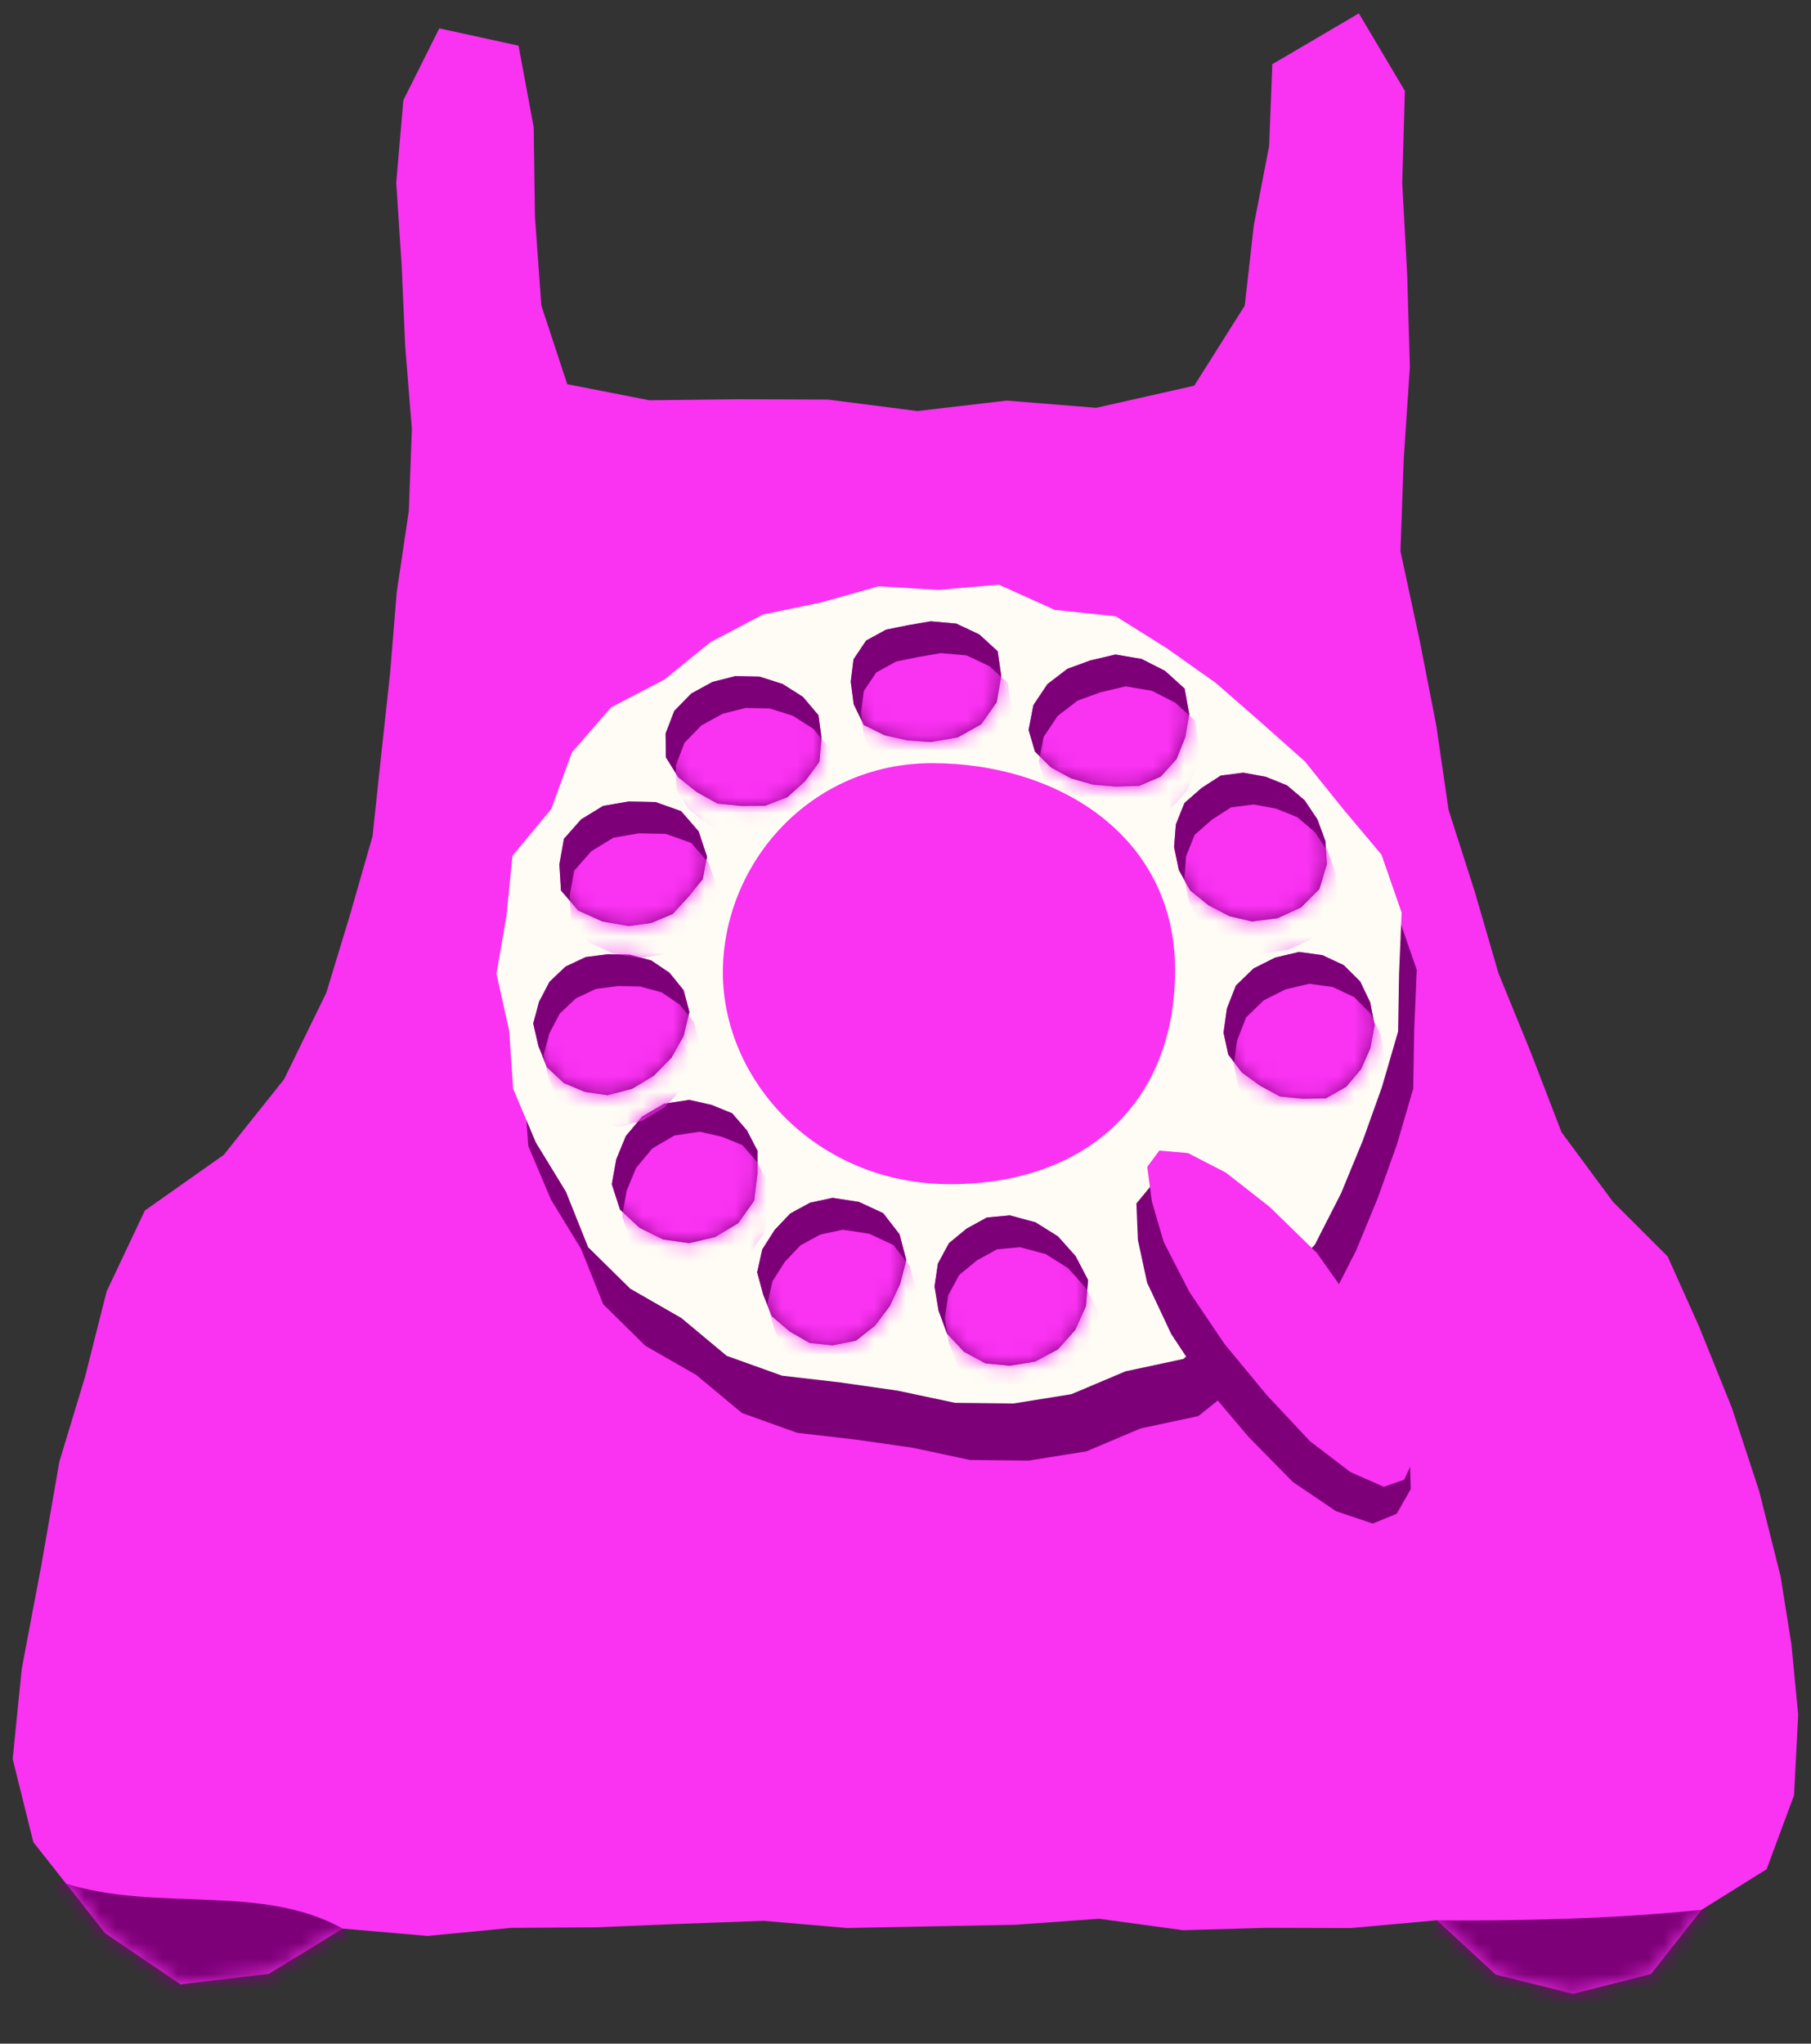 <svg width="117" height="132" viewBox="0 0 117 132" fill="none" xmlns="http://www.w3.org/2000/svg">
<rect x="0" y="0" width="117" height="132" fill="#333333" stroke="none"/>
<g clip-path="url(#clip0_155_151)">
<path d="M25.948 17.137L25.598 11.805L26.057 6.475L28.381 1.832L33.501 2.949L34.48 8.225L34.561 14.02L34.974 19.736L36.647 24.815L41.955 25.853L47.724 25.787L53.494 25.808L59.265 26.549L65.034 25.874L70.819 26.341L77.151 24.913L80.417 19.74L80.999 14.574L81.993 9.418L82.198 4.146L87.789 0.863L90.763 5.872L90.592 11.81L90.912 17.757L91.085 23.696L90.689 29.637L90.477 35.599L91.734 41.446L92.791 46.857L93.587 52.319L95.271 57.573L96.806 62.85L98.881 67.934L100.882 73.129L104.208 77.628L107.741 81.157L109.776 85.699L111.889 90.937L113.648 96.3L115.034 101.813L115.732 106.186L116.173 110.763L115.904 115.961L114.13 120.738L109.929 123.356L106.668 127.501L101.627 128.786L96.629 127.536L92.832 124.031L87.284 124.534L81.861 124.519L76.438 124.673L71.01 123.934L65.588 124.323L60.167 124.424L54.742 124.531L49.314 124.067L43.892 124.265L38.469 124.489L33.045 124.522L27.625 125.044L22.144 124.57L17.369 127.493L11.664 128.17L6.796 124.876L2.154 118.985L0.818 113.61L1.404 107.797L2.664 101.134L3.836 94.405L5.489 88.948L6.889 83.411L9.357 78.189L14.455 74.594L18.351 69.712L21.078 64.13L22.612 59.091L24.068 54.008L24.629 48.748L25.2 43.505L25.631 38.247L26.413 32.991L26.608 27.7L26.181 22.414L25.948 17.137Z" fill="#FA32F2"/>
<mask id="mask0_155_151" style="mask-type:luminance" maskUnits="userSpaceOnUse" x="0" y="0" width="117" height="129">
<path d="M25.948 17.137L25.598 11.805L26.057 6.475L28.381 1.832L33.501 2.949L34.48 8.225L34.561 14.02L34.974 19.736L36.647 24.815L41.955 25.853L47.724 25.787L53.494 25.808L59.265 26.549L65.034 25.874L70.819 26.341L77.151 24.913L80.417 19.74L80.999 14.574L81.993 9.418L82.198 4.146L87.789 0.863L90.763 5.872L90.592 11.81L90.912 17.757L91.085 23.696L90.689 29.637L90.477 35.599L91.734 41.446L92.791 46.857L93.587 52.319L95.271 57.573L96.806 62.85L98.881 67.934L100.882 73.129L104.208 77.628L107.741 81.157L109.776 85.699L111.889 90.937L113.648 96.3L115.034 101.813L115.732 106.186L116.173 110.763L115.904 115.961L114.13 120.738L109.929 123.356L106.668 127.501L101.627 128.786L96.629 127.536L92.832 124.031L87.284 124.534L81.861 124.519L76.438 124.673L71.01 123.934L65.588 124.323L60.167 124.424L54.742 124.531L49.314 124.067L43.892 124.265L38.469 124.489L33.045 124.522L27.625 125.044L22.144 124.57L17.369 127.493L11.664 128.17L6.796 124.876L2.154 118.985L0.818 113.61L1.404 107.797L2.664 101.134L3.836 94.405L5.489 88.948L6.889 83.411L9.357 78.189L14.455 74.594L18.351 69.712L21.078 64.13L22.612 59.091L24.068 54.008L24.629 48.748L25.2 43.505L25.631 38.247L26.413 32.991L26.608 27.7L26.181 22.414L25.948 17.137Z" fill="white"/>
</mask>
<g mask="url(#mask0_155_151)">
<path d="M109.929 123.356C102.003 124.197 92.832 124.031 92.832 124.031C92.397 129.271 27.283 136.938 22.145 124.57C16.882 121.636 10.208 123.521 4.264 121.663C-1.679 119.804 7.054 128.784 7.054 128.784C7.054 128.784 22.483 131.538 25.064 131.538C27.645 131.538 104.2 130.992 104.2 130.992L116.171 125.535L109.928 123.356" fill="#7D0078"/>
</g>
<path d="M61.585 41.793L65.503 41.452L69.125 43.086L73.064 43.497L76.383 45.578L79.532 47.808L82.416 50.328L85.278 52.872L87.682 55.862L90.226 58.892L91.529 62.634L91.362 66.581L91.302 70.312L90.258 73.897L89.018 77.362L87.615 80.765L85.917 84.097L83.297 86.76L80.388 89.083L77.417 91.465L73.687 92.264L70.192 93.742L66.454 94.34L62.675 94.3L58.952 93.509L55.267 92.982L51.501 92.547L47.925 91.262L44.991 88.817L41.692 86.925L38.974 84.247L37.538 80.664L35.594 77.481L34.129 74.019L33.871 70.259L33.051 66.581L33.699 62.833L34.083 58.971L36.589 55.946L37.927 52.289L40.46 49.377L43.911 47.578L46.871 45.171L50.27 43.379L54.033 42.604L57.738 41.56L61.585 41.793Z" fill="#7D0078"/>
<path d="M60.61 38.104L64.527 37.763L68.148 39.395L72.087 39.807L75.406 41.889L78.554 44.119L81.44 46.638L84.302 49.182L86.706 52.171L89.25 55.203L90.552 58.943L90.386 62.89L90.325 66.621L89.282 70.206L88.042 73.673L86.639 77.076L84.941 80.406L82.319 83.071L79.412 85.394L76.441 87.776L72.71 88.575L69.215 90.051L65.478 90.651L61.699 90.609L57.976 89.82L54.29 89.293L50.525 88.856L46.947 87.573L44.014 85.127L40.716 83.236L37.998 80.558L36.563 76.975L34.619 73.793L33.153 70.33L32.895 66.57L32.075 62.89L32.723 59.142L33.107 55.282L35.613 52.257L36.95 48.599L39.484 45.687L42.935 43.889L45.894 41.482L49.294 39.69L53.057 38.913L56.761 37.869L60.61 38.104Z" fill="#FEFCF5"/>
<path d="M60.221 49.294C68.301 49.294 75.916 53.955 75.916 62.657C75.916 71.359 70.011 76.487 61.386 76.487C52.762 76.487 46.702 69.805 46.702 62.813C46.702 55.82 52.296 49.294 60.221 49.294Z" fill="#FA32F2"/>
<path d="M83.918 61.487L85.438 61.694L86.813 62.34L87.878 63.398L88.524 64.747L88.807 66.231L88.537 67.697L87.937 69.056L86.972 70.198L85.657 70.944L84.154 70.969L82.698 70.823L81.409 70.127L80.234 69.277L79.353 68.118L79.045 66.699L79.264 65.14L79.844 63.658L80.986 62.552L82.38 61.852L83.917 61.489L83.918 61.487ZM78.863 50.097L77.631 50.894L76.52 51.867L75.968 53.247L75.852 54.714L76.158 56.193L76.893 57.519L78.077 58.473L79.418 59.175L80.89 59.522L82.534 59.309L84.055 58.614L85.242 57.424L85.725 55.822L85.629 54.33L85.116 52.93L84.285 51.69L83.146 50.725L81.772 50.173L80.323 49.907L78.862 50.095L78.863 50.097ZM70.477 42.644L68.959 43.198L67.669 44.187L66.76 45.547L66.452 47.148L66.864 48.546L67.902 49.576L69.195 50.276L70.611 50.681L72.074 50.807L73.588 50.765L74.991 50.165L76.015 49.028L76.579 47.617L76.832 46.127L76.532 44.475L75.266 43.33L73.753 42.562L72.063 42.276L70.478 42.649L70.477 42.644ZM58.672 40.379L57.241 40.671L55.956 41.373L55.141 42.587L54.963 44.027L55.152 45.482L55.803 46.828L57.161 47.497L58.628 47.824L60.131 47.928L61.876 47.632L63.4 46.779L64.389 45.367L64.687 43.668L64.456 42.065L63.27 40.979L61.784 40.279L60.131 40.13L58.673 40.38L58.672 40.379ZM46.012 44.054L44.652 44.8L43.56 45.92L43.001 47.379L43.021 48.919L43.821 50.207L45.014 51.16L46.358 51.904L47.885 52.058L49.431 52.05L50.874 51.489L52.016 50.459L52.935 49.216L53.076 47.682L52.88 46.2L51.875 45.011L50.557 44.176L49.07 43.704L47.505 43.67L46.009 44.052L46.012 44.054ZM38.965 52.052L37.543 52.923L36.434 54.179L36.138 55.829L36.242 57.517L37.35 58.81L38.917 59.52L40.62 59.815L42.079 59.618L43.459 59.037L44.472 57.937L45.403 56.788L45.678 55.335L45.137 53.699L44.003 52.392L42.357 51.806L40.615 51.769L38.963 52.053L38.965 52.052ZM37.835 61.82L36.538 62.43L35.498 63.417L34.83 64.695L34.448 66.105L34.783 67.561L35.335 68.932L36.421 69.951L37.784 70.528L39.259 70.742L40.844 70.326L42.242 69.482L43.381 68.321L44.169 66.917L44.539 65.361L44.163 63.953L43.255 62.833L42.079 62.04L40.701 61.663L39.263 61.635L37.838 61.818L37.835 61.82ZM42.912 71.285L41.489 72.118L40.433 73.376L39.813 74.883L39.524 76.489L40.056 78.131L41.313 79.301L42.837 80.058L44.522 80.297L46.197 79.904L47.698 79.008L48.727 77.555L48.933 75.8L48.938 74.327L48.259 73.017L47.303 71.909L45.956 71.361L44.539 71.044L42.909 71.285H42.912ZM52.341 77.679L51.054 78.38L50.044 79.444L49.246 80.701L48.916 82.178L49.309 83.627L49.867 85.023L51.014 86L52.31 86.745L53.788 86.898L55.297 86.597L56.54 85.624L57.488 84.359L58.157 82.931L58.554 81.399L58.117 79.725L57.059 78.358L55.489 77.631L53.786 77.37L52.343 77.682L52.341 77.679ZM63.752 78.641L62.449 79.356L61.307 80.297L60.594 81.615L60.375 83.099L60.636 84.659L61.186 86.148L62.271 87.307L63.666 88.061L65.245 88.213L66.884 87.944L68.357 87.155L69.475 85.896L70.162 84.358L70.293 82.673L69.492 81.136L68.351 79.859L66.903 78.952L65.243 78.501L63.747 78.638L63.752 78.641Z" fill="#FA32F2"/>
<path d="M74.424 76.513L76.522 76.487L79.187 77.589L82.204 79.69L85.363 82.564L87.997 86.331L89.938 90.12L91.068 93.557L91.142 96.184L90.233 97.776L88.689 98.407L86.314 97.609L83.538 95.732L80.661 92.809L77.908 89.555L75.67 86.171L74.108 82.849L73.513 80.091L73.418 77.729L74.424 76.513Z" fill="#7D0078"/>
<path d="M74.899 74.318L76.749 74.476L79.198 75.74L82.043 77.968L85.082 80.933L87.736 84.684L89.78 88.395L91.079 91.708L91.374 94.171L90.711 95.579L89.404 96.034L87.239 95.08L84.624 93.083L81.83 90.098L79.115 86.814L76.845 83.455L75.178 80.212L74.412 77.581L74.119 75.365L74.899 74.318Z" fill="#FA32F2"/>
<path d="M83.918 61.487L85.438 61.694L86.813 62.34L87.878 63.398L88.524 64.747L88.807 66.231L88.537 67.697L87.937 69.056L86.972 70.198L85.657 70.944L84.154 70.969L82.698 70.823L81.409 70.127L80.234 69.277L79.353 68.118L79.045 66.699L79.264 65.14L79.844 63.658L80.986 62.552L82.38 61.852L83.917 61.489L83.918 61.487ZM78.863 50.097L77.631 50.894L76.52 51.867L75.968 53.247L75.852 54.714L76.158 56.193L76.893 57.519L78.077 58.473L79.418 59.175L80.89 59.522L82.534 59.309L84.055 58.614L85.242 57.424L85.725 55.822L85.629 54.33L85.116 52.93L84.285 51.69L83.146 50.725L81.772 50.173L80.323 49.907L78.862 50.095L78.863 50.097ZM70.477 42.644L68.959 43.198L67.669 44.187L66.76 45.547L66.452 47.148L66.864 48.546L67.902 49.576L69.195 50.276L70.611 50.681L72.074 50.807L73.588 50.765L74.991 50.165L76.015 49.028L76.579 47.617L76.832 46.127L76.532 44.475L75.266 43.33L73.753 42.562L72.063 42.276L70.478 42.649L70.477 42.644ZM58.672 40.379L57.241 40.671L55.956 41.373L55.141 42.587L54.963 44.027L55.152 45.482L55.803 46.828L57.161 47.497L58.628 47.824L60.131 47.928L61.876 47.632L63.4 46.779L64.389 45.367L64.687 43.668L64.456 42.065L63.27 40.979L61.784 40.279L60.131 40.13L58.673 40.38L58.672 40.379ZM46.012 44.054L44.652 44.8L43.56 45.92L43.001 47.379L43.021 48.919L43.821 50.207L45.014 51.16L46.358 51.904L47.885 52.058L49.431 52.05L50.874 51.489L52.016 50.459L52.935 49.216L53.076 47.682L52.88 46.2L51.875 45.011L50.557 44.176L49.07 43.704L47.505 43.67L46.009 44.052L46.012 44.054ZM38.965 52.052L37.543 52.923L36.434 54.179L36.138 55.829L36.242 57.517L37.35 58.81L38.917 59.52L40.62 59.815L42.079 59.618L43.459 59.037L44.472 57.937L45.403 56.788L45.678 55.335L45.137 53.699L44.003 52.392L42.357 51.806L40.615 51.769L38.963 52.053L38.965 52.052ZM37.835 61.82L36.538 62.43L35.498 63.417L34.83 64.695L34.448 66.105L34.783 67.561L35.335 68.932L36.421 69.951L37.784 70.528L39.259 70.742L40.844 70.326L42.242 69.482L43.381 68.321L44.169 66.917L44.539 65.361L44.163 63.953L43.255 62.833L42.079 62.04L40.701 61.663L39.263 61.635L37.838 61.818L37.835 61.82ZM42.912 71.285L41.489 72.118L40.433 73.376L39.813 74.883L39.524 76.489L40.056 78.131L41.313 79.301L42.837 80.058L44.522 80.297L46.197 79.904L47.698 79.008L48.727 77.555L48.933 75.8L48.938 74.327L48.259 73.017L47.303 71.909L45.956 71.361L44.539 71.044L42.909 71.285H42.912ZM52.341 77.679L51.054 78.38L50.044 79.444L49.246 80.701L48.916 82.178L49.309 83.627L49.867 85.023L51.014 86L52.31 86.745L53.788 86.898L55.297 86.597L56.54 85.624L57.488 84.359L58.157 82.931L58.554 81.399L58.117 79.725L57.059 78.358L55.489 77.631L53.786 77.37L52.343 77.682L52.341 77.679ZM63.752 78.641L62.449 79.356L61.307 80.297L60.594 81.615L60.375 83.099L60.636 84.659L61.186 86.148L62.271 87.307L63.666 88.061L65.245 88.213L66.884 87.944L68.357 87.155L69.475 85.896L70.162 84.358L70.293 82.673L69.492 81.136L68.351 79.859L66.903 78.952L65.243 78.501L63.747 78.638L63.752 78.641Z" fill="#7D0078"/>
<mask id="mask1_155_151" style="mask-type:luminance" maskUnits="userSpaceOnUse" x="34" y="40" width="55" height="49">
<path d="M83.918 61.487L85.438 61.694L86.813 62.34L87.878 63.398L88.524 64.747L88.807 66.231L88.537 67.697L87.937 69.056L86.972 70.198L85.657 70.944L84.154 70.969L82.698 70.823L81.409 70.127L80.234 69.277L79.353 68.118L79.045 66.699L79.264 65.14L79.844 63.658L80.986 62.552L82.38 61.852L83.917 61.489L83.918 61.487ZM78.863 50.097L77.631 50.894L76.52 51.867L75.968 53.247L75.852 54.714L76.158 56.193L76.893 57.519L78.077 58.473L79.418 59.175L80.89 59.522L82.534 59.309L84.055 58.614L85.242 57.424L85.725 55.822L85.629 54.33L85.116 52.93L84.285 51.69L83.146 50.725L81.772 50.173L80.323 49.907L78.862 50.095L78.863 50.097ZM70.477 42.644L68.959 43.198L67.669 44.187L66.76 45.547L66.452 47.148L66.864 48.546L67.902 49.576L69.195 50.276L70.611 50.681L72.074 50.807L73.588 50.765L74.991 50.165L76.015 49.028L76.579 47.617L76.832 46.127L76.532 44.475L75.266 43.33L73.753 42.562L72.063 42.276L70.478 42.649L70.477 42.644ZM58.672 40.379L57.241 40.671L55.956 41.373L55.141 42.587L54.963 44.027L55.152 45.482L55.803 46.828L57.161 47.497L58.628 47.824L60.131 47.928L61.876 47.632L63.4 46.779L64.389 45.367L64.687 43.668L64.456 42.065L63.27 40.979L61.784 40.279L60.131 40.13L58.673 40.38L58.672 40.379ZM46.012 44.054L44.652 44.8L43.56 45.92L43.001 47.379L43.021 48.919L43.821 50.207L45.014 51.16L46.358 51.904L47.885 52.058L49.431 52.05L50.874 51.489L52.016 50.459L52.935 49.216L53.076 47.682L52.88 46.2L51.875 45.011L50.557 44.176L49.07 43.704L47.505 43.67L46.009 44.052L46.012 44.054ZM38.965 52.052L37.543 52.923L36.434 54.179L36.138 55.829L36.242 57.517L37.35 58.81L38.917 59.52L40.62 59.815L42.079 59.618L43.459 59.037L44.472 57.937L45.403 56.788L45.678 55.335L45.137 53.699L44.003 52.392L42.357 51.806L40.615 51.769L38.963 52.053L38.965 52.052ZM37.835 61.82L36.538 62.43L35.498 63.417L34.83 64.695L34.448 66.105L34.783 67.561L35.335 68.932L36.421 69.951L37.784 70.528L39.259 70.742L40.844 70.326L42.242 69.482L43.381 68.321L44.169 66.917L44.539 65.361L44.163 63.953L43.255 62.833L42.079 62.04L40.701 61.663L39.263 61.635L37.838 61.818L37.835 61.82ZM42.912 71.285L41.489 72.118L40.433 73.376L39.813 74.883L39.524 76.489L40.056 78.131L41.313 79.301L42.837 80.058L44.522 80.297L46.197 79.904L47.698 79.008L48.727 77.555L48.933 75.8L48.938 74.327L48.259 73.017L47.303 71.909L45.956 71.361L44.539 71.044L42.909 71.285H42.912ZM52.341 77.679L51.054 78.38L50.044 79.444L49.246 80.701L48.916 82.178L49.309 83.627L49.867 85.023L51.014 86L52.31 86.745L53.788 86.898L55.297 86.597L56.54 85.624L57.488 84.359L58.157 82.931L58.554 81.399L58.117 79.725L57.059 78.358L55.489 77.631L53.786 77.37L52.343 77.682L52.341 77.679ZM63.752 78.641L62.449 79.356L61.307 80.297L60.594 81.615L60.375 83.099L60.636 84.659L61.186 86.148L62.271 87.307L63.666 88.061L65.245 88.213L66.884 87.944L68.357 87.155L69.475 85.896L70.162 84.358L70.293 82.673L69.492 81.136L68.351 79.859L66.903 78.952L65.243 78.501L63.747 78.638L63.752 78.641Z" fill="white"/>
</mask>
<g mask="url(#mask1_155_151)">
<path d="M84.58 63.543L86.1 63.75L87.475 64.396L88.54 65.454L89.186 66.803L89.469 68.287L89.198 69.752L88.599 71.112L87.634 72.254L86.319 73L84.816 73.025L83.36 72.879L82.071 72.183L80.896 71.333L80.015 70.174L79.707 68.755L79.926 67.196L80.506 65.714L81.648 64.608L83.042 63.908L84.579 63.545L84.58 63.543ZM79.525 52.151L78.293 52.948L77.182 53.921L76.63 55.301L76.514 56.768L76.82 58.247L77.555 59.573L78.739 60.527L80.08 61.229L81.552 61.576L83.196 61.363L84.717 60.668L85.904 59.478L86.387 57.876L86.291 56.384L85.778 54.984L84.947 53.744L83.808 52.779L82.434 52.227L80.984 51.962L79.524 52.15L79.525 52.151ZM71.139 44.7L69.621 45.253L68.331 46.243L67.422 47.603L67.114 49.203L67.526 50.602L68.564 51.632L69.857 52.331L71.272 52.737L72.736 52.863L74.25 52.821L75.653 52.221L76.677 51.084L77.241 49.673L77.494 48.183L77.194 46.531L75.928 45.386L74.414 44.618L72.725 44.332L71.14 44.705L71.139 44.7ZM59.334 42.433L57.903 42.725L56.617 43.428L55.803 44.641L55.624 46.082L55.814 47.536L56.465 48.882L57.823 49.552L59.29 49.878L60.793 49.982L62.538 49.687L64.062 48.834L65.05 47.421L65.349 45.723L65.117 44.119L63.932 43.033L62.446 42.334L60.793 42.184L59.335 42.435L59.334 42.433ZM46.675 46.11L45.316 46.855L44.223 47.976L43.664 49.435L43.684 50.975L44.484 52.263L45.678 53.216L47.022 53.96L48.548 54.114L50.094 54.106L51.538 53.545L52.68 52.515L53.598 51.272L53.739 49.738L53.544 48.256L52.538 47.067L51.221 46.232L49.733 45.76L48.169 45.726L46.672 46.108L46.675 46.11ZM39.627 54.108L38.205 54.979L37.096 56.235L36.8 57.885L36.904 59.573L38.012 60.866L39.579 61.576L41.282 61.871L42.741 61.674L44.121 61.093L45.134 59.992L46.065 58.844L46.34 57.391L45.799 55.755L44.665 54.448L43.019 53.862L41.277 53.825L39.625 54.109L39.627 54.108ZM38.497 63.876L37.2 64.486L36.16 65.473L35.492 66.75L35.11 68.161L35.445 69.617L35.997 70.988L37.083 72.007L38.446 72.584L39.921 72.798L41.505 72.382L42.904 71.538L44.043 70.377L44.831 68.972L45.201 67.417L44.825 66.009L43.917 64.889L42.741 64.096L41.363 63.719L39.925 63.691L38.5 63.874L38.497 63.876ZM43.575 73.341L42.152 74.173L41.097 75.432L40.477 76.939L40.188 78.545L40.719 80.187L41.976 81.357L43.501 82.114L45.185 82.353L46.86 81.96L48.361 81.064L49.39 79.611L49.597 77.856L49.602 76.383L48.922 75.073L47.967 73.965L46.62 73.417L45.202 73.1L43.572 73.341H43.575ZM53.003 79.735L51.716 80.436L50.706 81.5L49.908 82.757L49.578 84.234L49.971 85.683L50.529 87.079L51.676 88.056L52.972 88.8L54.45 88.954L55.959 88.653L57.202 87.68L58.15 86.415L58.819 84.987L59.216 83.455L58.779 81.781L57.721 80.414L56.151 79.687L54.448 79.426L53.005 79.738L53.003 79.735ZM64.413 80.697L63.111 81.412L61.969 82.353L61.256 83.671L61.037 85.155L61.298 86.715L61.848 88.204L62.932 89.363L64.328 90.117L65.907 90.269L67.546 90L69.019 89.211L70.136 87.952L70.823 86.414L70.955 84.729L70.154 83.192L69.013 81.915L67.565 81.007L65.905 80.557L64.409 80.694L64.413 80.697Z" fill="#FA32F2"/>
</g>
</g>
<defs>
<clipPath id="clip0_155_151">
<rect width="115.355" height="130.675" fill="white" transform="translate(0.818 0.863)"/>
</clipPath>
</defs>
</svg>
